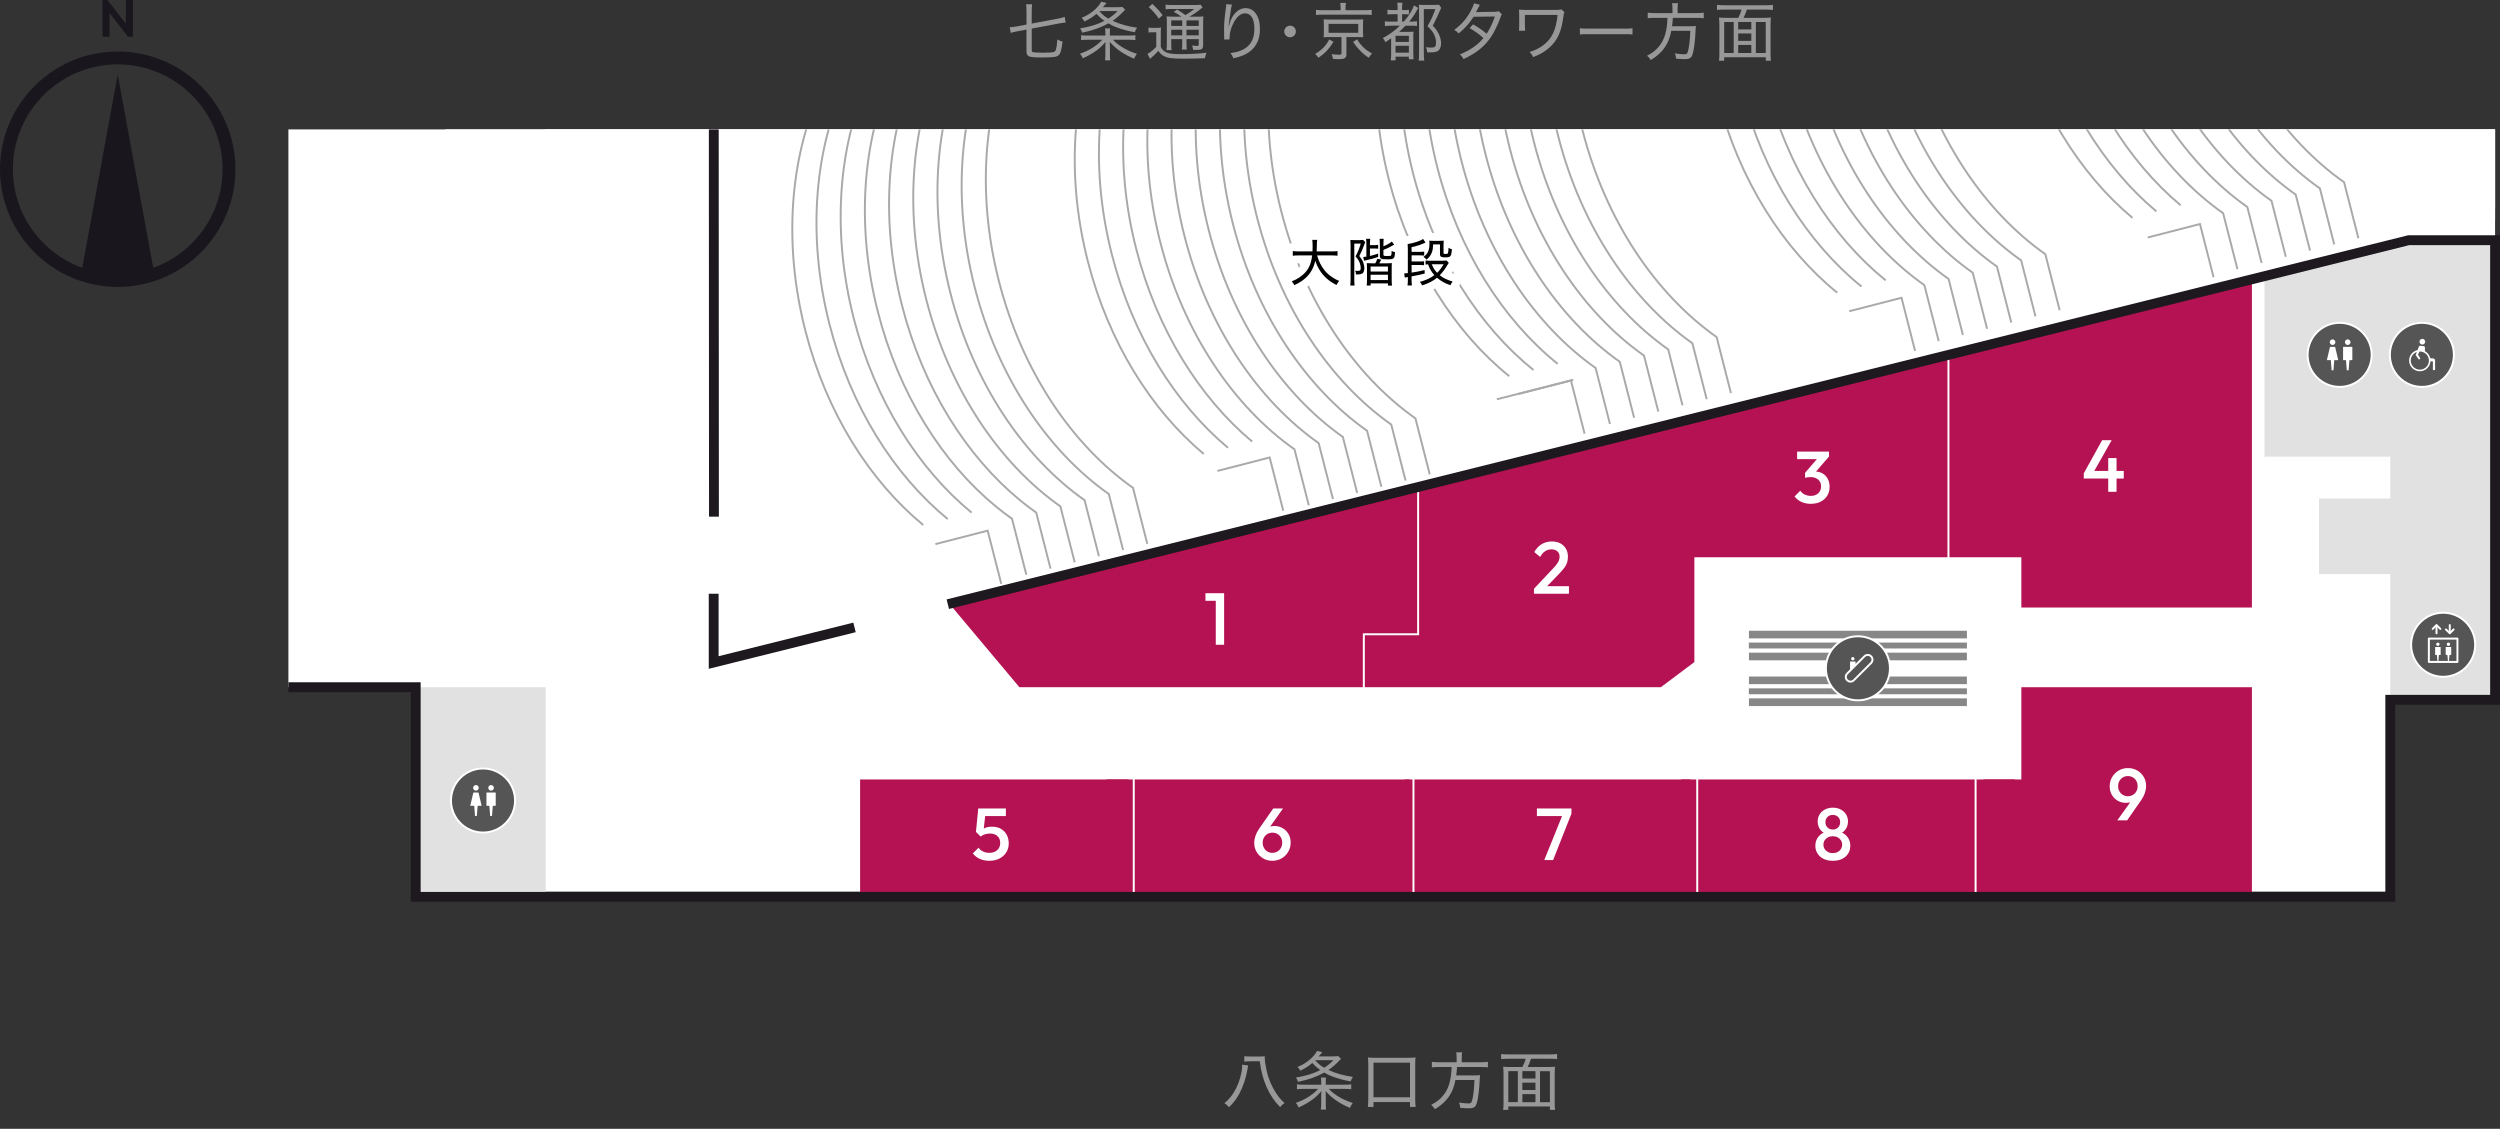 <?xml version="1.0" encoding="UTF-8"?><svg id="_レイヤー_2" xmlns="http://www.w3.org/2000/svg" xmlns:xlink="http://www.w3.org/1999/xlink" viewBox="0 0 1269.24 573.1"><rect x="0" y="0" width="1269.24" height="573.1" fill="#333333" stroke="none"/><defs><style>.cls-1,.cls-2,.cls-3,.cls-4,.cls-5,.cls-6,.cls-7,.cls-8,.cls-9{fill:none;}.cls-2{stroke-width:7px;}.cls-2,.cls-3,.cls-4,.cls-6,.cls-10{stroke:#fff;}.cls-2,.cls-3,.cls-5,.cls-10,.cls-7,.cls-8,.cls-11,.cls-9{stroke-miterlimit:10;}.cls-12{fill:#b51253;}.cls-13{clip-path:url(#clippath-1);}.cls-14,.cls-11{fill:#fff;}.cls-4{stroke-width:8px;}.cls-4,.cls-6{stroke-linecap:round;stroke-linejoin:round;}.cls-15{fill:#19171d;}.cls-5{stroke:#1d191f;stroke-width:5px;}.cls-10,.cls-16{fill:#555;}.cls-17{fill:#e1e1e1;}.cls-7,.cls-11{stroke:#a9a9a9;}.cls-8{stroke-width:15px;}.cls-8,.cls-9{stroke:#878787;}.cls-11{stroke-dasharray:1 5;stroke-width:30px;}.cls-9{stroke-width:3px;}.cls-18{fill:#989898;}.cls-19{clip-path:url(#clippath);}</style><symbol id="_新規シンボル" viewBox="0 0 33.51 33.51"><circle class="cls-16" cx="16.76" cy="16.76" r="16.26"/><path class="cls-14" d="M16.76,33.51C7.52,33.51,0,26,0,16.76S7.52,0,16.76,0s16.76,7.52,16.76,16.76-7.52,16.76-16.76,16.76ZM16.76,1C8.07,1,1,8.07,1,16.76s7.07,15.76,15.76,15.76,15.76-7.07,15.76-15.76S25.44,1,16.76,1Z"/><path class="cls-14" d="M13.16,11.74c.78,0,1.42-.64,1.42-1.42s-.64-1.42-1.42-1.42-1.42.64-1.42,1.42.64,1.42,1.42,1.42Z"/><path class="cls-14" d="M13.63,24.47l.38-4.87c0-.08.08-.15.16-.15h1.67c.1,0,.18-.1.16-.2l-1.51-6.42c-.02-.07-.08-.12-.16-.12h-2.35c-.08,0-.14.05-.16.12l-1.51,6.42c-.02.1.05.2.16.2h1.67c.08,0,.15.06.16.15l.38,4.87c0,.08.08.15.16.15h.63c.08,0,.15-.06.16-.15Z"/><path class="cls-14" d="M20.85,11.74c.78,0,1.42-.64,1.42-1.42s-.64-1.42-1.42-1.42-1.42.64-1.42,1.42.64,1.42,1.42,1.42Z"/><path class="cls-14" d="M21.33,24.47l.38-4.87c0-.08.08-.15.16-.15h1.17c.09,0,.16-.07.16-.16v-6.42c0-.09-.07-.16-.16-.16h-4.38c-.09,0-.16.07-.16.16v6.42c0,.09.07.16.16.16h1.17c.08,0,.15.06.16.15l.38,4.87c0,.08.08.15.16.15h.63c.08,0,.15-.06.16-.15Z"/></symbol><symbol id="_新規シンボル_10" viewBox="0 0 33.51 33.51"><circle class="cls-10" cx="16.76" cy="16.76" r="16.26"/><path class="cls-6" d="M11.3,22.83h0c-.94-.94-.94-2.45,0-3.39l8.76-8.76c.94-.94,2.45-.94,3.39,0h0c.94.94.94,2.45,0,3.39l-8.76,8.76c-.94.94-2.45.94-3.39,0Z"/><path class="cls-14" d="M14.16,12.75c.47,0,.85-.38.85-.85s-.38-.85-.85-.85-.85.38-.85.85.38.85.85.85Z"/><path class="cls-14" d="M12.86,17.34h.42l2.29-2.18v-1.74c0-.05-.04-.1-.1-.1h-2.61c-.05,0-.1.04-.1.1v3.82c0,.05.04.1.1.1Z"/></symbol><symbol id="_新規シンボル_4" viewBox="0 0 33.51 33.51"><circle class="cls-16" cx="16.76" cy="16.76" r="16.26"/><path class="cls-14" d="M16.76,33.51C7.52,33.51,0,26,0,16.76S7.52,0,16.76,0s16.76,7.52,16.76,16.76-7.52,16.76-16.76,16.76ZM16.76,1C8.07,1,1,8.07,1,16.76s7.07,15.76,15.76,15.76,15.76-7.07,15.76-15.76S25.44,1,16.76,1Z"/><path class="cls-14" d="M17,11.53c.8,0,1.45-.65,1.45-1.45s-.65-1.45-1.45-1.45-1.45.65-1.45,1.45.65,1.45,1.45,1.45Z"/><path class="cls-14" d="M22.49,18.56l-1.48-.1c-.35-1.55-1.35-2.85-2.71-3.59v-1.95c0-.31-.25-.56-.56-.56l-1.96-.24c-.23,0-.44.14-.52.36l-.71,1.86c-2.47.53-4.32,2.75-4.28,5.39.04,2.82,2.34,5.21,5.16,5.35,2.99.15,5.48-2.12,5.69-5.03h1.05c.09,0,.17.07.17.17v4.1c0,.09.07.17.17.17h.78c.09,0,.17-.07.17-.17v-4.73c0-.54-.42-.98-.95-1.02ZM15.71,24.26c-2.54,0-4.61-2.07-4.61-4.61,0-2.01,1.29-3.72,3.09-4.35l-.6,1.56,1.43,1.99c.18.25.53.28.76.08.18-.17.21-.45.07-.65l-1.06-1.57.73-1.65c.07,0,.13,0,.2,0,2.54,0,4.61,2.07,4.61,4.61s-2.07,4.61-4.61,4.61Z"/></symbol><symbol id="_新規シンボル_5" viewBox="0 0 33.51 33.51"><circle class="cls-16" cx="16.76" cy="16.76" r="16.26"/><path class="cls-14" d="M16.76,33.51C7.52,33.51,0,26,0,16.76S7.52,0,16.76,0s16.76,7.52,16.76,16.76-7.52,16.76-16.76,16.76ZM16.76,1C8.07,1,1,8.07,1,16.76s7.07,15.76,15.76,15.76,15.76-7.07,15.76-15.76S25.44,1,16.76,1Z"/><path class="cls-14" d="M24.01,25.98h-14.51c-.28,0-.5-.22-.5-.5v-11.85c0-.28.22-.5.5-.5h14.51c.28,0,.5.22.5.5v11.85c0,.28-.22.5-.5.5ZM10,24.98h13.51v-10.85h-13.51v10.85Z"/><path class="cls-14" d="M11.45,9.21c-.13,0-.26-.05-.35-.15-.2-.2-.2-.51,0-.71l1.94-1.94c.09-.09.22-.15.35-.15h0c.13,0,.26.05.35.15l1.94,1.94c.2.2.2.51,0,.71s-.51.2-.71,0l-1.58-1.58-1.58,1.58c-.1.1-.23.15-.35.15Z"/><path class="cls-14" d="M13.39,11.44c-.28,0-.5-.22-.5-.5v-3.55c0-.28.22-.5.5-.5s.5.22.5.5v3.55c0,.28-.22.5-.5.5Z"/><path class="cls-14" d="M20.12,11.44c-.13,0-.26-.05-.35-.15l-1.94-1.94c-.2-.2-.2-.51,0-.71s.51-.2.71,0l1.58,1.58,1.58-1.58c.2-.2.51-.2.71,0s.2.51,0,.71l-1.94,1.94c-.1.1-.23.15-.35.15Z"/><path class="cls-14" d="M20.12,10.83c-.28,0-.5-.22-.5-.5v-3.55c0-.28.22-.5.5-.5s.5.22.5.5v3.55c0,.28-.22.5-.5.5Z"/><path class="cls-14" d="M14.08,17.35c.47,0,.85-.38.85-.85s-.38-.85-.85-.85-.85.38-.85.85.38.85.85.85Z"/><path class="cls-14" d="M14.36,24.92l.23-2.9c0-.05.05-.09.1-.09h.7c.05,0,.1-.04.1-.1v-3.82c0-.05-.04-.1-.1-.1h-2.61c-.05,0-.1.04-.1.1v3.82c0,.05.04.1.1.1h.7c.05,0,.09.04.1.09l.23,2.9c0,.05.05.09.1.09h.37c.05,0,.09-.04.1-.09Z"/><path class="cls-14" d="M19.43,17.35c.47,0,.85-.38.85-.85s-.38-.85-.85-.85-.85.38-.85.85.38.85.85.85Z"/><path class="cls-14" d="M19.72,24.92l.23-2.9c0-.05.05-.09.1-.09h.7c.05,0,.1-.04.1-.1v-3.82c0-.05-.04-.1-.1-.1h-2.61c-.05,0-.1.04-.1.1v3.82c0,.05.04.1.1.1h.7c.05,0,.09.04.1.09l.23,2.9c0,.05.05.09.1.09h.37c.05,0,.09-.04.1-.09Z"/></symbol><clipPath id="clippath"><polygon class="cls-1" points="1266.74 65.7 1212.82 65.7 872.35 65.7 395.3 65.7 211.06 65.7 146.42 65.7 146.42 348.9 211.06 348.9 211.06 452.69 1212.82 452.69 1212.82 355.54 1266.74 355.54 1266.74 65.7"/></clipPath><clipPath id="clippath-1"><rect class="cls-1" x="282.21" y="-13.34" width="91.11" height="71.18"/></clipPath></defs><g id="_レイヤー_3"><path class="cls-15" d="M59.77,26.15C26.81,26.15,0,52.96,0,85.91s26.81,59.77,59.77,59.77,59.77-26.81,59.77-59.77-26.81-59.77-59.77-59.77ZM77.8,135.98l-18.03-98.15-18.03,98.15c-20.5-7.4-35.19-27.05-35.19-50.07,0-29.35,23.87-53.22,53.22-53.22s53.22,23.87,53.22,53.22c0,23.02-14.69,42.67-35.19,50.07Z"/><polygon class="cls-15" points="55.64 6.64 64.92 18.64 67.49 18.64 67.49 0 63.89 0 63.89 12.03 54.56 0 52.04 0 52.04 18.64 55.64 18.64 55.64 6.64"/><path class="cls-18" d="M521.14,5.7c0-1.34-.06-2.69-.19-3.55h3.04c-.13,1.09-.19,2.24-.19,3.55v6.27l13.25-2.5c1.31-.22,2.59-.58,3.49-.9l.51,2.91c-.99.03-1.86.13-3.46.45l-13.79,2.59v10.88c0,.64.13.9.48,1.02.64.22,2.53.35,5.38.35,2.59,0,4.51-.13,5.31-.38.51-.16.9-.54,1.06-1.06.35-1.12.64-2.82.8-5.31,1.09.64,1.6.83,2.62,1.09-.42,3.74-.93,5.73-1.7,6.66-.99,1.15-2.59,1.41-8.61,1.41-7.04,0-8-.38-8-3.26v-10.91l-4.51.86c-1.92.35-2.62.54-3.46.86l-.54-2.88c.99-.03,2.08-.16,3.62-.45l4.9-.93v-6.78Z"/><path class="cls-18" d="M572.85,18.05c1.73,0,2.59-.03,3.58-.19v2.5c-1.06-.13-2.18-.19-3.71-.19h-7.68c1.18,1.25,2.08,2.05,3.52,3.01,2.75,1.86,5.18,3.01,8.64,4.16-.64.83-.93,1.34-1.44,2.46-5.38-2.27-9.09-4.83-12.35-8.54.06.99.1,1.98.1,2.69v3.65c0,1.63.03,2.18.19,3.04h-2.72c.16-.96.22-1.57.22-3.04v-3.62c0-.74.03-1.73.06-2.66-1.73,1.98-2.94,3.14-4.61,4.35-1.82,1.34-4.32,2.78-6.91,3.94-.38-.93-.77-1.57-1.44-2.34,4.7-1.63,8.64-4.1,11.33-7.1h-7.1c-1.47,0-2.66.06-3.65.19v-2.5c.86.16,1.63.19,3.26.19h9.05v-1.5c0-1.06-.03-1.34-.16-2.14h2.59c-.1.64-.13,1.22-.13,2.14v1.5h9.34ZM571.22,4.96c-.22.19-.29.22-.54.54-1.95,2.08-3.84,3.71-5.82,5.06,3.68,1.73,7.46,2.78,12.45,3.52-.61.83-.83,1.31-1.18,2.3-3.94-.74-6.56-1.47-9.66-2.66-1.25-.45-2.11-.9-3.74-1.86-3.87,2.18-7.81,3.55-13.31,4.73-.29-.96-.48-1.38-1.06-2.18,5.22-.9,8.7-1.95,12.35-3.81-1.47-1.06-2.56-1.98-4.06-3.58-1.89,1.63-3.46,2.62-6.08,3.9-.35-.74-.67-1.15-1.44-1.89,2.5-1.02,4.29-2.08,6.02-3.55,1.89-1.57,2.91-2.82,3.97-4.61l2.66.67c-.16.16-.8.9-1.89,2.11h6.98c1.47,0,2.11-.03,2.94-.16l1.44,1.44ZM558.13,5.67c1.73,1.89,2.69,2.66,4.58,3.78,1.92-1.28,3.07-2.21,4.7-3.84h-9.22l-.06.06Z"/><path class="cls-18" d="M583.09,13.99c.74.13,1.28.16,2.3.16h1.66c.96,0,1.66-.03,2.4-.16-.1,1.02-.13,1.79-.13,3.42v6.4c.64,1.31,1.28,1.95,2.62,2.69,1.28.7,3.46.99,7.3.99,5.12,0,9.25-.22,13.28-.7-.38.93-.64,1.79-.8,2.78-3.39.13-7.55.22-10.59.22-6.21,0-8.35-.29-10.33-1.38-1.06-.58-1.7-1.18-2.75-2.56-1.06,1.18-1.25,1.34-2.18,2.24-.61.54-.67.61-1.15,1.02-.35.29-.45.38-.86.77l-1.28-2.53c1.15-.54,2.85-1.89,4.45-3.55v-7.42h-1.86c-.86,0-1.41.03-2.08.16v-2.56ZM585.01,1.99c2.21,2.02,3.62,3.52,5.25,5.7l-1.92,1.79c-1.63-2.37-2.94-3.87-5.12-5.89l1.79-1.6ZM599.79,8.45c-1.15-.87-2.66-1.76-3.9-2.43l1.76-1.18c1.54.93,2.33,1.47,4.19,2.82,1.89-1.09,2.85-1.76,4.48-3.1h-11.33c-1.5,0-2.3.03-3.23.16v-2.37c.9.16,1.76.19,3.49.19h10.94c1.92,0,2.75-.03,3.33-.16l1.06,1.38c-.29.22-.45.32-.8.61-2.27,1.86-3.81,2.91-5.95,4.1h3.71c1.73,0,2.69-.03,3.42-.16-.1.86-.13,2.02-.13,3.87v10.37c0,2.37-.51,2.78-3.33,2.78q-.42,0-1.76-.03c-.13-.96-.22-1.47-.54-2.21,1.09.16,1.66.22,2.66.22.61,0,.74-.16.74-.9v-2.53h-6.21v1.76c0,1.7.03,2.59.16,3.49h-2.53c.13-.8.19-1.89.19-3.49v-1.76h-5.57v2.18c0,1.73.03,2.62.19,3.39h-2.62c.13-.86.19-1.79.19-3.39v-10.11c0-1.92-.03-2.75-.13-3.65.93.13,1.95.16,3.49.16h4.03ZM594.64,10.37v2.81h5.57v-2.81h-5.57ZM594.64,17.95h5.57v-2.85h-5.57v2.85ZM602.39,13.18h6.21v-2.81h-6.21v2.81ZM608.59,15.1h-6.21v2.85h6.21v-2.85Z"/><path class="cls-18" d="M623.92,13.34q.06-.22.22-.86c.42-1.73,1.02-3.14,1.92-4.48,1.76-2.56,3.87-3.87,6.3-3.87,2.18,0,3.97.96,5.28,2.85,1.41,2.05,2.02,4.45,2.02,8,0,5.89-2.66,10.33-7.65,12.73-1.57.74-3.52,1.38-5.86,1.86-.48-1.28-.7-1.66-1.44-2.62,3.07-.42,4.74-.9,6.66-1.95,3.74-2.08,5.47-5.34,5.47-10.4s-1.73-7.84-4.74-7.84c-2.27,0-4.32,1.79-6.08,5.34-1.18,2.34-1.76,4.74-1.76,7.14v.77l-2.75.06c.03-.16.03-.29.03-.35,0-.1,0-.29-.03-.61,0-.32-.06-3.74-.06-4.13,0-3.23.22-5.95,1.05-11.84.06-.48.06-.64.06-1.02l2.94.22c-.38,1.12-.48,1.57-1.28,7.17-.29,2.02-.35,2.72-.45,3.84h.13Z"/><path class="cls-18" d="M657.91,15.97c0,1.63-1.34,2.97-2.94,2.97s-2.97-1.34-2.97-2.94,1.34-2.98,2.97-2.98,2.94,1.31,2.94,2.94Z"/><path class="cls-18" d="M677.01,21.25c-2.37,3.74-4.1,5.6-7.62,8.1-.61-.93-.93-1.31-1.7-1.95,2.05-1.28,2.97-2.02,4.26-3.29,1.25-1.31,1.89-2.21,2.91-4.1l2.14,1.25ZM680.63,4.1c0-1.02-.06-1.76-.19-2.62h2.91c-.16.64-.22,1.44-.22,2.59v1.12h9.66c1.63,0,2.69-.06,3.62-.22v2.66c-.86-.16-1.73-.19-3.49-.19h-21.37c-1.7,0-2.56.03-3.42.19v-2.66c.93.16,1.98.22,3.62.22h8.9v-1.09ZM674.84,18.82c-1.31,0-1.98.03-2.85.13.1-.8.13-1.41.13-2.59v-3.9c0-1.28-.03-1.66-.13-2.66q.22.03.67.06c.32.03,1.25.06,2.18.06h14.34c1.57,0,2.21-.03,2.94-.13-.1.8-.13,1.44-.13,2.66v3.9c0,1.12.03,1.79.1,2.56-.8-.06-1.7-.1-2.91-.1h-5.6v8.64c0,2.05-.87,2.59-4.16,2.59-.61,0-1.34-.03-2.69-.1-.13-.96-.26-1.5-.67-2.46,1.31.19,2.4.29,3.52.29,1.25,0,1.5-.13,1.5-.74v-8.22h-6.24ZM674.51,16.64h15.07v-4.51h-15.07v4.51ZM689.01,19.97c1.18,1.92,1.86,2.75,3.13,4,1.31,1.28,2.3,1.98,4.45,3.26-.74.67-1.22,1.28-1.7,2.11-1.98-1.34-2.82-2.05-4.26-3.52-1.47-1.5-2.24-2.46-3.68-4.54l2.05-1.31Z"/><path class="cls-18" d="M706.42,13.06c-1.63,0-2.4.03-3.33.19v-2.46c.9.16,1.7.19,3.33.19h3.14v-3.78h-2.21c-1.31,0-2.05.03-2.94.16v-2.43c.8.16,1.5.19,2.94.19h2.21v-.96c0-1.22-.03-1.92-.19-2.78h2.66c-.16.77-.19,1.5-.19,2.78v.96h.93c1.25,0,1.76-.03,2.53-.16v2.37c-.86-.1-1.41-.13-2.3-.13h-1.15v3.78h.83c1.82-2.05,2.88-3.52,4.22-6.02.42-.8.74-1.54.93-2.24l2.27,1.34c-.32.38-.42.58-.77,1.18-1.5,2.66-2.3,3.84-3.9,5.73h.45c1.82,0,2.66-.03,3.52-.16v2.37c-.86-.1-1.73-.13-3.04-.13h-2.82c-1.41,1.47-2.05,2.11-3.2,3.13h4.45c1.41,0,2.18-.03,2.85-.13-.1.9-.1,1.41-.1,3.36v7.52c0,1.47.03,2.34.13,3.17h-2.4v-1.34h-6.75v1.86h-2.43c.13-.67.19-1.92.19-3.46v-7.71c-1.06.77-1.63,1.15-2.91,1.98-.45-.99-.67-1.38-1.31-2.08,3.2-1.7,6.05-3.74,8.64-6.3h-4.26ZM708.5,21.28h6.78v-3.1h-6.78v3.1ZM708.5,26.75h6.78v-3.49h-6.78v3.49ZM731.7,3.97c-.22.45-.26.48-.58,1.25-1.28,3.01-1.54,3.55-3.71,7.81,1.7,1.82,2.4,2.82,3.14,4.42.7,1.57,1.09,3.14,1.09,4.61,0,1.82-.61,3.17-1.7,3.87-.77.45-1.92.67-3.65.67-.38,0-.48,0-1.73-.06-.1-1.18-.19-1.73-.58-2.59,1.02.16,1.79.22,2.5.22,2.14,0,2.59-.45,2.59-2.75,0-1.31-.48-3.01-1.25-4.42-.74-1.28-1.41-2.08-3.1-3.68,1.86-3.23,2.94-5.63,4-8.67h-5.86v21.76c0,1.7.06,3.2.22,4.35h-2.82c.16-.93.19-2.02.19-4.38V5.25c0-1.02-.03-1.89-.13-2.85.8.06,1.44.1,2.66.1h5.05c1.25,0,1.95-.03,2.53-.13l1.12,1.6Z"/><path class="cls-18" d="M751.31,2.43q-.35.58-1.06,2.05c-.35.71-.67,1.25-.93,1.7q.48-.1,9.44-.19c.93,0,1.54-.1,2.11-.32l1.63,1.63c-.35.54-.42.64-.93,2.11-1.15,3.1-2.82,6.56-4.26,8.83-3.23,5.05-7.55,8.61-14.27,11.74-.67-1.18-.99-1.57-1.89-2.37,2.72-1.09,4.42-1.98,6.53-3.39,2.43-1.66,3.84-2.94,5.44-4.9-2.3-2.05-4.51-3.65-7.01-5.02l1.76-1.95c2.69,1.54,4.32,2.66,6.91,4.77,1.73-2.69,3.1-5.5,4.16-8.74l-10.81.13c-2.18,3.42-4.42,5.92-7.58,8.48-.77-.9-1.15-1.18-2.24-1.82,3.49-2.56,6.08-5.47,8.13-9.12.99-1.82,1.6-3.23,1.89-4.38l2.98.77Z"/><path class="cls-18" d="M771.16,15.62c.1-.7.13-1.5.13-2.88v-5.12c0-1.25-.03-1.92-.1-2.72.83.06,1.92.13,2.98.13h15.81c1.57,0,1.98-.03,2.72-.29l1.57,1.47c-.29.61-.38.86-.51,1.92-.96,7.33-2.56,11.29-5.95,14.88-2.43,2.53-5.54,4.51-9.41,5.98-.61-1.22-.9-1.63-1.82-2.59,2.78-.86,4.54-1.73,6.62-3.23,4.58-3.26,6.78-7.87,7.58-15.58h-16.61v5.12q.06,2.37.13,2.91h-3.14Z"/><path class="cls-18" d="M802.1,14.34c1.02.13,2.21.19,4.42.19h17.98c2.56,0,3.2-.03,4.32-.19v3.17c-1.21-.13-2.14-.16-4.35-.16h-17.92c-2.53,0-3.33.03-4.45.16v-3.17Z"/><path class="cls-18" d="M849.11,4.39c0-1.09-.06-1.98-.22-2.78h3.04c-.16.67-.22,1.54-.22,2.78v2.27h9.54c1.66,0,2.75-.06,3.74-.22v2.82c-.86-.16-1.79-.19-3.68-.19h-12c-.13,2.08-.19,2.69-.42,4.26h8.77c1.73,0,2.53-.03,3.33-.16q-.13.83-.16,2.34c-.16,4.16-.67,8.7-1.22,10.94-.7,2.91-1.47,3.58-4.32,3.58-1.06,0-2.69-.1-4.35-.26-.13-1.22-.22-1.7-.61-2.69,1.79.32,3.39.48,4.77.48s1.66-.35,2.14-2.66c.51-2.43.74-4.93.93-9.25h-9.66c-.7,3.55-1.57,5.76-3.1,8.1-1.02,1.57-2.4,3.07-4.1,4.48-.99.83-1.63,1.28-3.26,2.24-.54-.96-.9-1.34-1.86-2.18,2.81-1.44,4.57-2.82,6.3-5.02,2.62-3.33,3.84-7.52,4.1-14.21h-6.34c-1.6,0-2.82.06-3.71.19v-2.82c1.06.16,2.11.22,3.71.22h8.86v-2.27Z"/><path class="cls-18" d="M882.48,9.06c.8-1.5,1.22-2.5,1.73-4.19h-8.96c-1.47,0-2.46.06-3.55.19v-2.59c1.06.13,2.08.19,3.52.19h21.38c1.38,0,2.53-.06,3.52-.19v2.59c-.99-.13-2.11-.19-3.52-.19h-9.73c-.42,1.41-1.02,2.94-1.7,4.19h10.11c1.73,0,2.66-.03,3.81-.16-.13,1.18-.19,2.27-.19,4.06v13.89c0,1.76.06,2.98.19,3.97h-2.62v-1.73h-21.12v1.73h-2.62c.16-1.12.19-2.08.19-4.03v-13.86c0-1.6-.06-2.69-.19-4.03,1.06.13,2.14.16,3.74.16h6.02ZM880.18,11.17h-4.83v15.74h4.83v-15.74ZM882.48,11.17v3.74h6.66v-3.74h-6.66ZM882.48,20.74h6.66v-3.74h-6.66v3.74ZM889.14,22.82h-6.66v4.1h6.66v-4.1ZM891.44,26.91h5.02v-15.74h-5.02v15.74Z"/><path class="cls-18" d="M633.67,540.94c-.1.38-.13.48-.38,2.21-.67,4.03-2.18,8.54-3.97,11.87-1.44,2.75-2.98,4.77-5.34,7.1-.83-.96-1.38-1.44-2.34-2.02,2.08-1.79,3.26-3.14,4.64-5.28,1.98-3.14,3.39-6.88,4.1-10.88.19-1.09.26-1.79.26-2.66,0-.16,0-.35-.06-.74l3.1.38ZM638.6,536.4c1.66,0,2.72-.03,3.55-.13-.03.32-.03.48-.03.67,0,1.57.32,3.84.9,6.5.9,4.1,2.53,7.97,4.74,11.39,1.38,2.11,2.53,3.49,4.38,5.15-1.06.8-1.25.96-2.24,2.08-5.6-5.57-9.15-13.6-10.33-23.26h-4.58c-1.38,0-2.4.06-3.26.19v-2.78c.8.13,1.86.19,3.33.19h3.55Z"/><path class="cls-18" d="M682.43,550.7c1.73,0,2.59-.03,3.58-.19v2.5c-1.06-.13-2.18-.19-3.71-.19h-7.68c1.18,1.25,2.08,2.05,3.52,3.01,2.75,1.86,5.18,3.01,8.64,4.16-.64.83-.93,1.34-1.44,2.46-5.38-2.27-9.09-4.83-12.35-8.54.06.99.1,1.98.1,2.69v3.65c0,1.63.03,2.18.19,3.04h-2.72c.16-.96.22-1.57.22-3.04v-3.62c0-.74.03-1.73.06-2.66-1.73,1.98-2.94,3.14-4.61,4.35-1.82,1.34-4.32,2.78-6.91,3.94-.38-.93-.77-1.57-1.44-2.34,4.7-1.63,8.64-4.1,11.33-7.1h-7.1c-1.47,0-2.66.06-3.65.19v-2.5c.86.16,1.63.19,3.26.19h9.06v-1.5c0-1.06-.03-1.34-.16-2.14h2.59c-.1.64-.13,1.22-.13,2.14v1.5h9.34ZM680.8,537.62c-.22.19-.29.22-.54.54-1.95,2.08-3.84,3.71-5.82,5.06,3.68,1.73,7.46,2.78,12.45,3.52-.61.83-.83,1.31-1.18,2.3-3.94-.74-6.56-1.47-9.66-2.66-1.25-.45-2.11-.89-3.74-1.86-3.87,2.18-7.81,3.55-13.31,4.74-.29-.96-.48-1.38-1.06-2.18,5.22-.9,8.7-1.95,12.35-3.81-1.47-1.06-2.56-1.98-4.06-3.58-1.89,1.63-3.46,2.62-6.08,3.9-.35-.74-.67-1.15-1.44-1.89,2.5-1.02,4.29-2.08,6.02-3.55,1.89-1.57,2.91-2.82,3.97-4.61l2.66.67c-.16.16-.8.9-1.89,2.11h6.98c1.47,0,2.11-.03,2.94-.16l1.44,1.44ZM667.72,538.32c1.73,1.89,2.69,2.66,4.58,3.78,1.92-1.28,3.07-2.21,4.7-3.84h-9.22l-.06.06Z"/><path class="cls-18" d="M694.44,562c.16-1.18.22-2.27.22-3.78v-17.89c0-1.41-.06-2.3-.16-3.46,1.12.13,1.92.16,3.49.16h17.18c1.54,0,2.34-.03,3.49-.16-.13,1.02-.16,1.95-.16,3.46v17.89c0,1.47.06,2.69.22,3.78h-2.88v-2.5h-18.53v2.5h-2.88ZM697.32,557.07h18.53v-17.57h-18.53v17.57Z"/><path class="cls-18" d="M739.52,537.04c0-1.09-.06-1.98-.22-2.78h3.04c-.16.67-.22,1.54-.22,2.78v2.27h9.54c1.66,0,2.75-.06,3.74-.22v2.82c-.86-.16-1.79-.19-3.68-.19h-12c-.13,2.08-.19,2.69-.42,4.26h8.77c1.73,0,2.53-.03,3.33-.16q-.13.83-.16,2.34c-.16,4.16-.67,8.7-1.22,10.94-.7,2.91-1.47,3.58-4.32,3.58-1.06,0-2.69-.1-4.35-.26-.13-1.22-.22-1.7-.61-2.69,1.79.32,3.39.48,4.77.48s1.66-.35,2.14-2.66c.51-2.43.74-4.93.93-9.25h-9.66c-.7,3.55-1.57,5.76-3.1,8.1-1.02,1.57-2.4,3.07-4.1,4.48-.99.83-1.63,1.28-3.26,2.24-.54-.96-.9-1.34-1.86-2.18,2.82-1.44,4.58-2.82,6.3-5.02,2.62-3.33,3.84-7.52,4.1-14.21h-6.34c-1.6,0-2.82.06-3.71.19v-2.82c1.06.16,2.11.22,3.71.22h8.86v-2.27Z"/><path class="cls-18" d="M772.9,541.71c.8-1.5,1.21-2.5,1.73-4.19h-8.96c-1.47,0-2.46.06-3.55.19v-2.59c1.05.13,2.08.19,3.52.19h21.37c1.38,0,2.53-.06,3.52-.19v2.59c-.99-.13-2.11-.19-3.52-.19h-9.73c-.42,1.41-1.02,2.94-1.7,4.19h10.11c1.73,0,2.66-.03,3.81-.16-.13,1.18-.19,2.27-.19,4.06v13.89c0,1.76.06,2.98.19,3.97h-2.62v-1.73h-21.12v1.73h-2.62c.16-1.12.19-2.08.19-4.03v-13.85c0-1.6-.06-2.69-.19-4.03,1.06.13,2.14.16,3.74.16h6.02ZM770.6,543.82h-4.83v15.74h4.83v-15.74ZM772.9,543.82v3.74h6.65v-3.74h-6.65ZM772.9,553.39h6.65v-3.74h-6.65v3.74ZM779.55,555.47h-6.65v4.1h6.65v-4.1ZM781.86,559.57h5.02v-15.74h-5.02v15.74Z"/><polygon class="cls-14" points="1266.74 65.7 1212.82 65.7 872.35 65.7 395.3 65.7 211.06 65.7 146.42 65.7 146.42 348.9 211.06 348.9 211.06 452.69 1212.82 452.69 1212.82 355.54 1266.74 355.54 1266.74 65.7"/><rect class="cls-17" x="211.06" y="348.9" width="65.98" height="106.42"/><use width="33.51" height="33.51" transform="translate(228.47 389.66)" xlink:href="#_新規シンボル"/><polygon class="cls-17" points="1149.68 141.3 1149.68 231.84 1213.53 231.84 1213.53 253.12 1177.35 253.12 1177.35 291.44 1213.53 291.44 1213.53 355.29 1266.74 355.29 1266.74 121.16 1223.39 122.6 1149.68 141.3"/><line class="cls-8" x1="887.93" y1="350.97" x2="998.59" y2="350.97"/><line class="cls-2" x1="887.93" y1="350.97" x2="998.59" y2="350.97"/><line class="cls-9" x1="887.93" y1="350.97" x2="998.59" y2="350.97"/><line class="cls-2" x1="998.59" y1="350.97" x2="887.93" y2="350.97"/><line class="cls-9" x1="998.59" y1="350.97" x2="887.93" y2="350.97"/><line class="cls-8" x1="887.93" y1="327.73" x2="998.59" y2="327.73"/><line class="cls-2" x1="887.93" y1="327.73" x2="998.59" y2="327.73"/><line class="cls-9" x1="887.93" y1="327.73" x2="998.59" y2="327.73"/><line class="cls-2" x1="998.59" y1="327.73" x2="887.93" y2="327.73"/><line class="cls-9" x1="998.59" y1="327.73" x2="887.93" y2="327.73"/><use width="33.51" height="33.51" transform="translate(926.5 322.53)" xlink:href="#_新規シンボル_10"/><polygon class="cls-12" points="981.94 180.42 981.94 183.15 724 247.09 724 247.17 487.75 305.7 483.2 307.96 517.55 348.9 696.33 348.9 712.71 348.9 843.19 348.9 860.22 336.13 860.22 282.92 981.94 282.92 981.94 282.92 1026.23 282.92 1026.23 308.46 1143.29 308.46 1143.29 143.02 981.94 180.42"/><polygon class="cls-12" points="1026.23 348.9 1026.23 395.73 1007.08 395.73 1007.08 455.32 1143.29 455.32 1143.29 348.9 1026.23 348.9"/><rect class="cls-12" x="853.58" y="395.73" width="169.28" height="59.6"/><rect class="cls-12" x="713.22" y="395.73" width="144.87" height="59.6"/><rect class="cls-12" x="561.75" y="395.73" width="153.74" height="59.6"/><rect class="cls-12" x="436.67" y="395.73" width="136.22" height="59.6"/><path class="cls-14" d="M612.01,305.02v-3.85h9.09v3.85h-9.09ZM617.25,327.34v-26.17h4.23v26.17h-4.23Z"/><path class="cls-14" d="M778.79,298.91l9.65-10.25c.8-.85,1.45-1.61,1.94-2.28.5-.67.86-1.31,1.08-1.91.22-.6.34-1.21.34-1.83,0-1.17-.38-2.09-1.14-2.75s-1.73-.99-2.9-.99c-1.25,0-2.34.31-3.29.93-.95.62-1.79,1.6-2.54,2.92l-2.99-2.47c1.02-1.77,2.28-3.11,3.78-4.02,1.5-.91,3.23-1.36,5.2-1.36,1.62,0,3.04.32,4.26.97,1.22.65,2.17,1.55,2.84,2.71s1.01,2.5,1.01,4.02c0,1.1-.13,2.08-.39,2.93-.26.86-.71,1.72-1.33,2.58-.62.86-1.48,1.86-2.58,3.01l-7.4,7.67-5.53.11ZM778.79,301.45v-2.54l3.7-1.31h14.06v3.85h-17.76Z"/><path class="cls-14" d="M919.38,255.8c-1.75,0-3.32-.32-4.73-.95-1.41-.63-2.6-1.56-3.57-2.79l2.92-2.92c.52.8,1.26,1.43,2.21,1.91.95.47,1.98.71,3.1.71s1.99-.2,2.77-.6c.77-.4,1.38-.96,1.81-1.68.44-.72.65-1.56.65-2.51,0-1-.22-1.84-.65-2.54s-1.06-1.24-1.87-1.63c-.81-.39-1.79-.58-2.94-.58-.45,0-.91.03-1.38.09-.47.06-.9.16-1.27.28l1.91-2.47c.52-.2,1.08-.37,1.66-.5.59-.14,1.15-.21,1.7-.21,1.35,0,2.56.32,3.65.97,1.08.65,1.94,1.55,2.58,2.71s.95,2.52.95,4.09c0,1.7-.4,3.19-1.2,4.49-.8,1.3-1.91,2.31-3.33,3.03-1.42.72-3.08,1.08-4.97,1.08ZM912.39,233.11v-3.85h16.19v2.54l-3.7,1.31h-12.49ZM916.43,242.6v-2.54l6.99-8.15,5.16-.11-7.29,8.38-4.86,2.43Z"/><path class="cls-14" d="M1057.92,240.33l9.31-16.83h4.86l-9.54,16.83h-4.64ZM1057.92,242.95v-2.62l1.83-1.23h18.47v3.85h-20.3ZM1070.34,249.68v-17.13h4.22v17.13h-4.22Z"/><path class="cls-14" d="M502.34,437.02c-1.82,0-3.44-.32-4.86-.95-1.42-.63-2.62-1.56-3.59-2.79l2.92-2.92c.52.8,1.26,1.43,2.22,1.91.96.47,2.04.71,3.23.71,1.1,0,2.06-.2,2.88-.6.82-.4,1.47-.97,1.95-1.72.47-.75.71-1.63.71-2.66s-.23-1.96-.69-2.67c-.46-.71-1.07-1.25-1.83-1.61-.76-.36-1.58-.54-2.45-.54-1,0-1.89.11-2.67.34s-1.55.62-2.3,1.2l.11-2.69c.4-.52.86-.95,1.38-1.29.52-.34,1.13-.59,1.83-.77.7-.17,1.52-.26,2.47-.26,1.84,0,3.4.39,4.66,1.16,1.26.77,2.21,1.8,2.86,3.08.65,1.28.97,2.71.97,4.28,0,1.7-.42,3.2-1.25,4.52s-1.99,2.36-3.46,3.12c-1.47.76-3.17,1.14-5.08,1.14ZM497.85,424.71l-2.36-2.36,1.16-11.89h3.93l-1.35,12.38-1.38,1.87ZM497.41,414.32l-.75-3.85h14.02v3.85h-13.27Z"/><path class="cls-14" d="M780.28,414.32v-3.85h17.54v2.62l-1.83,1.23h-15.7ZM784.02,436.64l9.54-23.56h4.26l-9.31,23.56h-4.49Z"/><path class="cls-14" d="M930.5,437.02c-1.79,0-3.35-.32-4.67-.97-1.32-.65-2.35-1.55-3.08-2.71s-1.1-2.47-1.1-3.94c0-1.17.23-2.25.69-3.23.46-.99,1.13-1.83,2.02-2.52.88-.7,1.94-1.2,3.16-1.5l-.11,1.2c-1-.27-1.84-.72-2.52-1.35-.69-.62-1.2-1.36-1.55-2.21-.35-.85-.52-1.73-.52-2.66,0-1.4.33-2.62.99-3.68.66-1.06,1.58-1.89,2.75-2.49,1.17-.6,2.49-.9,3.96-.9s2.82.3,3.98.9c1.16.6,2.07,1.43,2.73,2.49.66,1.06.99,2.29.99,3.68,0,.92-.17,1.81-.52,2.66-.35.85-.86,1.58-1.53,2.21-.67.62-1.52,1.07-2.54,1.35l-.11-1.2c1.25.3,2.31.8,3.18,1.5.87.7,1.54,1.54,2,2.52.46.98.69,2.06.69,3.23,0,1.47-.36,2.79-1.08,3.94-.72,1.16-1.75,2.06-3.08,2.71-1.33.65-2.9.97-4.69.97ZM930.5,433.13c.92,0,1.74-.19,2.45-.56.71-.37,1.27-.88,1.68-1.53.41-.65.62-1.38.62-2.21s-.21-1.59-.62-2.22c-.41-.64-.97-1.14-1.68-1.51-.71-.37-1.53-.56-2.45-.56s-1.74.19-2.45.56c-.71.37-1.27.88-1.68,1.51-.41.64-.62,1.38-.62,2.22s.21,1.56.62,2.21c.41.65.97,1.16,1.68,1.53.71.37,1.53.56,2.45.56ZM930.5,421.16c1.1,0,1.99-.35,2.69-1.05.7-.7,1.05-1.6,1.05-2.69s-.35-1.99-1.05-2.67c-.7-.69-1.59-1.03-2.69-1.03s-1.96.34-2.67,1.03c-.71.69-1.07,1.58-1.07,2.67s.35,1.99,1.07,2.69c.71.7,1.6,1.05,2.67,1.05Z"/><path class="cls-14" d="M1074.94,416.51l7.67-10.73,1.53-.94c-.25.55-.57,1.04-.95,1.46-.39.42-.89.75-1.51.97-.62.22-1.42.34-2.39.34-1.5,0-2.87-.36-4.11-1.07-1.25-.71-2.24-1.7-2.99-2.97-.75-1.27-1.12-2.74-1.12-4.41s.42-3.24,1.25-4.64c.83-1.4,1.95-2.5,3.35-3.33,1.4-.82,2.95-1.23,4.67-1.23s3.31.41,4.71,1.21c1.4.81,2.5,1.9,3.31,3.25.81,1.36,1.21,2.88,1.21,4.58,0,2.39-.83,4.81-2.5,7.25l-7.14,10.25h-4.97ZM1080.33,404.24c.95,0,1.79-.22,2.54-.67.75-.45,1.33-1.06,1.76-1.83.42-.77.64-1.63.64-2.58,0-1-.21-1.88-.64-2.65s-1.01-1.38-1.76-1.83c-.75-.45-1.6-.67-2.54-.67s-1.79.22-2.54.67c-.75.45-1.34,1.06-1.78,1.83-.44.77-.65,1.66-.65,2.65s.22,1.84.65,2.6c.44.76,1.03,1.37,1.79,1.81.76.45,1.6.67,2.52.67Z"/><path class="cls-14" d="M646,437.02c-1.75,0-3.32-.41-4.71-1.22-1.4-.81-2.5-1.9-3.31-3.27s-1.21-2.89-1.21-4.56c0-2.39.83-4.81,2.5-7.25l7.14-10.25h4.97l-7.63,10.73-1.57.93c.25-.57.57-1.07.95-1.48s.9-.73,1.53-.95c.64-.22,1.43-.34,2.38-.34,1.52,0,2.9.36,4.13,1.07,1.23.71,2.22,1.7,2.97,2.95s1.12,2.74,1.12,4.43-.41,3.24-1.23,4.64c-.82,1.4-1.94,2.51-3.35,3.33-1.41.82-2.97,1.23-4.69,1.23ZM646,432.98c.95,0,1.79-.22,2.54-.67.75-.45,1.34-1.07,1.78-1.85.44-.79.65-1.66.65-2.64s-.22-1.84-.65-2.62c-.44-.77-1.03-1.38-1.78-1.81-.75-.44-1.6-.65-2.54-.65s-1.79.22-2.54.67c-.75.45-1.33,1.05-1.76,1.81-.42.76-.64,1.63-.64,2.6s.21,1.85.64,2.64,1.01,1.4,1.76,1.85c.75.45,1.59.67,2.54.67Z"/><use width="33.51" height="33.51" transform="translate(1171.07 163.4)" xlink:href="#_新規シンボル"/><use width="33.51" height="33.51" transform="translate(1212.82 163.4)" xlink:href="#_新規シンボル_4"/><use width="33.51" height="33.51" transform="translate(1223.62 310.58)" xlink:href="#_新規シンボル_5"/><g class="cls-19"><path class="cls-14" d="M1495.12-354.98C1401.53-331.12,293.25-48.63,226.08-31.51v115.33h132.05c0,21.51.13,242.83.13,247.62L1514.31,44.59l64.4,1.34v-400.92h-83.59Z"/><path class="cls-14" d="M1527.42-349.71C1433.82-325.85,343.78-53.37,276.61-36.25v125.35h83.45c0,21.5.13,242.83.13,247.62L1516.24,49.87l64.4,1.34v-400.92h-53.22Z"/><path class="cls-5" d="M362.38,57.84c0,13.66.05,136.27.09,204.47"/><line class="cls-8" x1="394.98" y1="-5.92" x2="805.09" y2="-110.45"/><path class="cls-7" d="M1207.83-180.45l5.26,20.57c-16.59,33.79-21.07,78.83-9.3,124.84,10.78,42.15,33.13,77.04,60.46,99.26"/><path class="cls-7" d="M1220.11-183.59l5.26,20.57c-16.59,33.79-21.07,78.83-9.3,124.84,11.77,46.01,37.32,83.38,68.1,105.04l7.27,28.43"/><path class="cls-7" d="M1232.39-186.73l5.26,20.57c-16.59,33.79-21.07,78.83-9.3,124.84,11.77,46.01,37.32,83.38,68.1,105.04l7.27,28.43"/><path class="cls-7" d="M1244.68-189.87l5.26,20.57c-16.59,33.79-21.07,78.83-9.3,124.84,11.77,46.01,37.32,83.38,68.1,105.04l7.27,28.43"/><path class="cls-7" d="M1256.96-193.02l5.26,20.57c-16.59,33.79-21.07,78.83-9.3,124.84,11.77,46.01,37.32,83.38,68.1,105.04l7.27,28.43"/><path class="cls-7" d="M1269.24-196.16l5.26,20.57c-16.59,33.79-21.07,78.83-9.3,124.84,11.77,46.01,37.32,83.38,68.1,105.04l7.27,28.43"/><path class="cls-7" d="M1027.76-132.79l5.26,20.57c-16.59,33.79-21.07,78.83-9.3,124.84,10.58,41.35,32.29,75.72,58.92,97.98"/><path class="cls-7" d="M1040.04-135.94l5.26,20.57c-16.59,33.79-21.07,78.83-9.3,124.84,10.56,41.28,32.22,75.61,58.8,97.88"/><path class="cls-7" d="M1052.32-139.08l5.26,20.57c-16.59,33.79-21.07,78.83-9.3,124.84,10.56,41.29,32.23,75.62,58.81,97.89"/><path class="cls-7" d="M1064.61-142.22l5.26,20.57c-16.59,33.79-21.07,78.83-9.3,124.84,11.77,46.01,37.32,83.38,68.1,105.04l7.27,28.43"/><path class="cls-7" d="M1076.89-145.36l5.26,20.57c-16.59,33.79-21.07,78.83-9.3,124.84,11.77,46.01,37.32,83.38,68.1,105.04l7.27,28.43"/><path class="cls-7" d="M1089.17-148.5l5.26,20.57c-16.59,33.79-21.07,78.83-9.3,124.84,11.77,46.01,37.32,83.38,68.1,105.04l7.27,28.43"/><path class="cls-7" d="M1101.46-151.65l5.26,20.57c-16.59,33.79-21.07,78.83-9.3,124.84,11.77,46.01,37.32,83.38,68.1,105.04l7.27,28.43"/><path class="cls-7" d="M1113.74-154.79l5.26,20.57c-16.59,33.79-21.07,78.83-9.3,124.84,11.77,46.01,37.32,83.38,68.1,105.04l7.27,28.43"/><path class="cls-7" d="M1126.02-157.93l5.26,20.57c-16.59,33.79-21.07,78.83-9.3,124.84,11.77,46.01,37.32,83.38,68.1,105.04l7.27,28.43"/><path class="cls-7" d="M876.09-96.26l5.26,20.57c-16.59,33.79-21.07,78.83-9.3,124.84,10.81,42.27,33.26,77.24,60.7,99.45"/><path class="cls-7" d="M888.37-99.4l5.26,20.57C877.04-45.05,872.57,0,884.34,46.01c10.81,42.28,33.27,77.25,60.72,99.46"/><path class="cls-7" d="M900.66-102.54l5.26,20.57c-16.59,33.79-21.07,78.83-9.3,124.84,10.81,42.27,33.27,77.25,60.71,99.46"/><path class="cls-7" d="M912.94-105.68l5.26,20.57c-16.59,33.79-21.07,78.83-9.3,124.84,11.77,46.01,37.32,83.38,68.1,105.04l7.27,28.43"/><path class="cls-7" d="M925.22-108.83l5.26,20.57c-16.59,33.79-21.07,78.83-9.3,124.84,11.77,46.01,37.32,83.38,68.1,105.04l7.27,28.43"/><path class="cls-7" d="M937.51-111.97l5.26,20.57c-16.59,33.79-21.07,78.83-9.3,124.84,11.77,46.01,37.32,83.38,68.1,105.04l7.27,28.43"/><path class="cls-7" d="M949.79-115.11l5.26,20.57c-16.59,33.79-21.07,78.83-9.3,124.84,11.77,46.01,37.32,83.38,68.1,105.04l7.27,28.43"/><path class="cls-7" d="M962.07-118.25l5.26,20.57c-16.59,33.79-21.07,78.83-9.3,124.84,11.77,46.01,37.32,83.38,68.1,105.04l7.27,28.43"/><path class="cls-7" d="M974.35-121.39l5.26,20.57c-16.59,33.79-21.07,78.83-9.3,124.84,11.77,46.01,37.32,83.38,68.1,105.04l7.27,28.43"/><path class="cls-7" d="M709.18-54.19l5.26,20.57c-16.59,33.79-21.07,78.83-9.3,124.84,10.86,42.47,33.48,77.58,61.1,99.77"/><path class="cls-7" d="M721.46-57.34l5.26,20.57c-16.59,33.79-21.07,78.83-9.3,124.84,10.87,42.48,33.48,77.59,61.11,99.78"/><path class="cls-7" d="M733.75-60.48l5.26,20.57c-16.59,33.79-21.07,78.83-9.3,124.84,10.87,42.49,33.49,77.61,61.13,99.8"/><path class="cls-7" d="M746.03-63.62l5.26,20.57c-16.59,33.79-21.07,78.83-9.3,124.84,11.77,46.01,37.32,83.38,68.1,105.04l7.27,28.43"/><path class="cls-7" d="M758.31-66.76l5.26,20.57c-16.59,33.79-21.07,78.83-9.3,124.84,11.77,46.01,37.32,83.38,68.1,105.04l7.27,28.43"/><path class="cls-7" d="M770.6-69.9l5.26,20.57c-16.59,33.79-21.07,78.83-9.3,124.84,11.77,46.01,37.32,83.38,68.1,105.04l7.27,28.43"/><path class="cls-7" d="M782.88-73.05l5.26,20.57c-16.59,33.79-21.07,78.83-9.3,124.84,11.77,46.01,37.32,83.38,68.1,105.04l7.27,28.43"/><path class="cls-7" d="M795.16-76.19l5.26,20.57c-16.59,33.79-21.07,78.83-9.3,124.84,11.77,46.01,37.32,83.38,68.1,105.04l7.27,28.43"/><path class="cls-7" d="M807.45-79.33l5.26,20.57c-16.59,33.79-21.07,78.83-9.3,124.84,11.77,46.01,37.32,83.38,68.1,105.04l7.27,28.43"/><path class="cls-7" d="M556.29-12.9l5.26,20.57c-16.59,33.79-21.07,78.83-9.3,124.84,10.57,41.33,32.27,75.69,58.89,97.96"/><path class="cls-7" d="M568.57-16.04l5.26,20.57c-16.59,33.79-21.07,78.83-9.3,124.84,10.58,41.34,32.28,75.71,58.91,97.97"/><path class="cls-7" d="M580.85-19.19l5.26,20.57c-16.59,33.79-21.07,78.83-9.3,124.84,10.58,41.35,32.29,75.72,58.92,97.98"/><path class="cls-7" d="M593.14-22.33l5.26,20.57c-16.59,33.79-21.07,78.83-9.3,124.84,11.77,46.01,37.32,83.38,68.1,105.04l7.27,28.43"/><path class="cls-7" d="M605.42-25.47l5.26,20.57c-16.59,33.79-21.07,78.83-9.3,124.84,11.77,46.01,37.32,83.38,68.1,105.04l7.27,28.43"/><path class="cls-7" d="M617.7-28.61l5.26,20.57c-16.59,33.79-21.07,78.83-9.3,124.84,11.77,46.01,37.32,83.38,68.1,105.04l7.27,28.43"/><path class="cls-7" d="M629.99-31.75l5.26,20.57c-16.59,33.79-21.07,78.83-9.3,124.84,11.77,46.01,37.32,83.38,68.1,105.04l7.27,28.43"/><path class="cls-7" d="M642.27-34.9l5.26,20.57c-16.59,33.79-21.07,78.83-9.3,124.84,11.77,46.01,37.32,83.38,68.1,105.04l7.27,28.43"/><path class="cls-7" d="M654.55-38.04l5.26,20.57c-16.59,33.79-21.07,78.83-9.3,124.84,11.77,46.01,37.32,83.38,68.1,105.04l7.27,28.43"/><path class="cls-7" d="M412.89,22.36l5.26,20.57c-16.59,33.79-21.07,78.83-9.3,124.84,10.7,41.83,32.8,76.52,59.86,98.76"/><path class="cls-7" d="M425.17,19.22l5.26,20.57c-16.59,33.79-21.07,78.83-9.3,124.84,10.73,41.93,32.9,76.69,60.05,98.92"/><path class="cls-7" d="M437.45,16.08l5.26,20.57c-16.59,33.79-21.07,78.83-9.3,124.84,10.7,41.83,32.8,76.53,59.86,98.76"/><path class="cls-7" d="M449.74,12.93l5.26,20.57c-16.59,33.79-21.07,78.83-9.3,124.84,10.73,41.95,32.92,76.71,60.08,98.94,2.63,2.15,5.31,4.19,8.02,6.1l7.27,28.43"/><path class="cls-7" d="M462.02,9.79l5.26,20.57c-16.59,33.79-21.07,78.83-9.3,124.84,10.73,41.95,32.93,76.72,60.09,98.95,2.63,2.15,5.3,4.18,8.01,6.09l7.27,28.43"/><path class="cls-7" d="M474.3,6.65l5.26,20.57c-16.59,33.79-21.07,78.83-9.3,124.84,11.77,46.01,37.32,83.38,68.1,105.04l7.27,28.43"/><path class="cls-7" d="M486.59,3.51l5.26,20.57c-16.59,33.79-21.07,78.83-9.3,124.84,11.77,46.01,37.32,83.38,68.1,105.04l7.27,28.43"/><path class="cls-7" d="M498.87.37l5.26,20.57c-16.59,33.79-21.07,78.83-9.3,124.84,11.77,46.01,37.32,83.38,68.1,105.04l7.27,28.43"/><path class="cls-7" d="M511.15-2.78l5.26,20.57c-16.59,33.79-21.07,78.83-9.3,124.84,11.77,46.01,37.32,83.38,68.1,105.04l7.27,28.43"/><line class="cls-7" x1="759.95" y1="202.7" x2="798.72" y2="192.83"/><polyline class="cls-7" points="651.5 259.27 644.6 232.26 618.06 239.09"/><polyline class="cls-7" points="804.48 220.17 797.57 193.17 771.03 199.99"/><polyline class="cls-7" points="972.29 178.18 965.39 151.18 938.85 158"/><polyline class="cls-7" points="1123.82 140.74 1116.91 113.74 1090.37 120.57"/><polyline class="cls-7" points="508.35 296.41 501.44 269.41 474.91 276.23"/><g class="cls-13"><rect class="cls-1" x="296.45" y="-13.34" width="188.74" height="75.8"/><line class="cls-11" x1="276.61" y1="23.08" x2="465.35" y2="23.08"/></g></g><polyline class="cls-5" points="362.33 301.45 362.33 336.35 433.84 318.53"/><polyline class="cls-3" points="719.98 235.02 719.98 322.02 692.41 322.02 692.41 350.97"/><line class="cls-3" x1="989.22" y1="172.04" x2="989.22" y2="284.81"/><line class="cls-3" x1="1003" y1="389.36" x2="1003" y2="455.32"/><line class="cls-3" x1="861.68" y1="389.36" x2="861.68" y2="455.32"/><line class="cls-3" x1="717.61" y1="389.36" x2="717.61" y2="455.32"/><line class="cls-3" x1="575.6" y1="389.36" x2="575.6" y2="455.32"/><polyline class="cls-5" points="481.19 306.74 1222.93 121.94 1266.74 121.94 1266.74 123.73 1266.74 355.29 1213.53 355.29 1213.53 455.32 211.06 455.32 211.06 348.9 146.42 348.9"/><path class="cls-4" d="M668.69,129.66c.78,2.91,2.08,5.49,3.93,7.77,1.07,1.33,2.7,2.7,4.52,3.8.88.55,1.51.86,2.76,1.38-.62.73-.86,1.09-1.38,2.11-1.98-1.09-2.68-1.51-3.72-2.31-3.33-2.55-5.64-5.82-7.05-10.01-.75,3.51-2.37,6.4-4.84,8.68-1.64,1.48-3.33,2.57-5.8,3.67-.42-.88-.65-1.2-1.3-1.9,1.82-.75,2.73-1.22,3.95-2.05,4-2.73,5.75-5.75,6.42-11.13h-6.84c-1.46,0-2.21.05-2.99.18v-2.39c.73.13,1.61.18,3.02.18h6.99c.03-.86.05-1.56.05-2.55,0-1.72-.05-2.47-.18-3.3h2.52c-.13.88-.18,1.43-.18,2.81-.03,1.27-.05,2.11-.1,3.04h7.59c1.35,0,2.24-.05,2.99-.18v2.39c-.86-.13-1.64-.18-2.96-.18h-7.41Z"/><path class="cls-4" d="M685.67,124.2q-.03-2.03-.08-2.37c.34.05,1.2.08,2.03.08h2.65c.88,0,1.33-.03,1.77-.1l1.09,1.12c-.16.31-.18.39-.44,1.12-.65,1.92-1.51,3.87-2.57,5.93,1.07,1.35,1.53,2.08,1.95,3.17.39.99.6,2.03.6,2.94,0,1.07-.29,2-.73,2.5-.47.52-1.4.75-2.96.75h-.57c-.05-.94-.08-1.2-.39-1.9.47.05.96.1,1.25.1,1.25,0,1.56-.29,1.56-1.48,0-.7-.13-1.48-.39-2.24-.47-1.4-.99-2.26-2.24-3.64,1.2-2.24,1.87-3.9,2.65-6.5h-3.28v17.84c0,1.66.03,2.55.13,3.43h-2.18c.1-.81.16-1.92.16-3.46v-17.29ZM693.71,123.86c0-1.07-.05-1.9-.16-2.63h2.13c-.1.65-.16,1.59-.16,2.63v.6h2.13c1.01,0,1.43-.03,2.03-.16v2c-.65-.1-1.3-.13-2.03-.13h-2.13v3.77c1.69-.39,2.37-.57,4.16-1.2v1.72c-1.79.62-4.13,1.25-5.88,1.61-.52.1-.83.18-1.27.31l-.44-1.9c.52-.05.94-.08,1.61-.18v-6.45ZM704.13,133.66c1.51,0,2-.03,2.52-.1-.08.68-.1,1.33-.1,2.63v6.01c0,1.01.05,2,.16,2.81h-2.05v-1.12h-8.81v1.07h-2c.1-.65.16-1.51.16-2.57v-6.29c0-1.2-.03-1.72-.1-2.5.7.05,1.25.08,2.57.08h1.74c.47-.75.73-1.38.99-2.29l2.08.42q-.08.13-.18.34s-.05.08-.1.16c-.03.05-.1.21-.26.47-.18.34-.29.55-.52.91h3.93ZM695.84,137.85h8.81v-2.52h-8.81v2.52ZM695.84,142.19h8.81v-2.7h-8.81v2.7ZM702.36,129.24c0,.65.26.73,2.08.73,1.2,0,1.59-.05,1.77-.26.21-.23.29-.75.31-2.34.73.39,1.04.52,1.72.65-.13,3.3-.47,3.64-3.74,3.64-1.98,0-2.57-.05-3.17-.29-.57-.21-.78-.65-.78-1.51v-6.01c0-.94-.05-1.77-.13-2.63h2.08c-.08.73-.13,1.46-.13,2.5v1.33c2.13-.91,3.51-1.72,4.26-2.44l1.17,1.59c-.18.1-.62.34-.99.55-1.69.99-2.73,1.48-4.45,2.13v2.37Z"/><path class="cls-4" d="M716.66,142.27c0,.96.05,1.79.16,2.65h-2.24c.13-.91.18-1.72.18-2.65v-1.64c-.83.13-1.22.21-1.56.31l-.29-2.18c.1.03.18.03.23.03.49,0,.7-.03,1.61-.13v-12.38c0-1.12-.03-1.64-.1-2.37,2.91-.42,6.53-1.59,7.85-2.6l1.22,1.85c-2.34,1.09-4.52,1.79-7.07,2.34v2.37h4.03c1.09,0,1.61-.03,2.37-.13v2c-.68-.08-1.22-.1-2.31-.1h-4.08v3.12h4c1.09,0,1.59-.03,2.34-.13v2c-.7-.08-1.27-.1-2.31-.1h-4.03v3.87c2.96-.44,4.16-.68,6.6-1.3l.05,1.79c-2.21.57-3.54.86-6.66,1.43v1.95ZM735.54,133.43c-.26.36-.42.62-.7,1.12-1.14,1.98-2.44,3.72-3.88,5.17,1.77,1.46,3.69,2.39,6.53,3.2-.47.57-.75,1.07-1.12,1.9-3.02-1.12-4.89-2.16-6.81-3.8-2.16,1.74-4.21,2.78-7.57,3.87-.31-.73-.65-1.25-1.14-1.79,3.07-.83,5.36-1.87,7.36-3.41-.81-.88-1.51-1.9-2.11-2.99-.36-.7-.55-1.09-1.09-2.52-.52.03-.7.05-1.25.13v-2.08c.42.1.88.13,1.79.13h6.97c.96,0,1.38-.03,1.92-.1l1.09,1.17ZM732.89,128.41c0,.44.16.52,1.07.52,1.25,0,1.33-.13,1.46-3.15.57.39,1.07.62,1.74.81-.21,2.03-.36,2.7-.73,3.3-.39.62-.94.78-2.76.78-2.05,0-2.6-.36-2.6-1.66v-4.94h-3.48c-.05,1.77-.18,2.7-.55,3.82-.55,1.59-1.22,2.57-2.76,3.93-.62-.7-.78-.83-1.59-1.38,1.38-1.01,1.98-1.72,2.47-2.96.36-.88.57-2.26.57-3.74,0-.62-.03-1.04-.13-1.56.55.08,1.12.1,2.05.1h3.15c1.01,0,1.56-.03,2.16-.1-.05.73-.08,1.33-.08,2.37v3.87ZM726.91,134.18c.78,1.92,1.43,2.96,2.73,4.32,1.25-1.22,2.05-2.29,3.28-4.32h-6.01Z"/><path d="M668.69,129.66c.78,2.91,2.08,5.49,3.93,7.77,1.07,1.33,2.7,2.7,4.52,3.8.88.55,1.51.86,2.76,1.38-.62.73-.86,1.09-1.38,2.11-1.98-1.09-2.68-1.51-3.72-2.31-3.33-2.55-5.64-5.82-7.05-10.01-.75,3.51-2.37,6.4-4.84,8.68-1.64,1.48-3.33,2.57-5.8,3.67-.42-.88-.65-1.2-1.3-1.9,1.82-.75,2.73-1.22,3.95-2.05,4-2.73,5.75-5.75,6.42-11.13h-6.84c-1.46,0-2.21.05-2.99.18v-2.39c.73.13,1.61.18,3.02.18h6.99c.03-.86.05-1.56.05-2.55,0-1.72-.05-2.47-.18-3.3h2.52c-.13.88-.18,1.43-.18,2.81-.03,1.27-.05,2.11-.1,3.04h7.59c1.35,0,2.24-.05,2.99-.18v2.39c-.86-.13-1.64-.18-2.96-.18h-7.41Z"/><path d="M685.67,124.2q-.03-2.03-.08-2.37c.34.05,1.2.08,2.03.08h2.65c.88,0,1.33-.03,1.77-.1l1.09,1.12c-.16.31-.18.39-.44,1.12-.65,1.92-1.51,3.87-2.57,5.93,1.07,1.35,1.53,2.08,1.95,3.17.39.99.6,2.03.6,2.94,0,1.07-.29,2-.73,2.5-.47.52-1.4.75-2.96.75h-.57c-.05-.94-.08-1.2-.39-1.9.47.05.96.1,1.25.1,1.25,0,1.56-.29,1.56-1.48,0-.7-.13-1.48-.39-2.24-.47-1.4-.99-2.26-2.24-3.64,1.2-2.24,1.87-3.9,2.65-6.5h-3.28v17.84c0,1.66.03,2.55.13,3.43h-2.18c.1-.81.16-1.92.16-3.46v-17.29ZM693.71,123.86c0-1.07-.05-1.9-.16-2.63h2.13c-.1.65-.16,1.59-.16,2.63v.6h2.13c1.01,0,1.43-.03,2.03-.16v2c-.65-.1-1.3-.13-2.03-.13h-2.13v3.77c1.69-.39,2.37-.57,4.16-1.2v1.72c-1.79.62-4.13,1.25-5.88,1.61-.52.1-.83.18-1.27.31l-.44-1.9c.52-.05.94-.08,1.61-.18v-6.45ZM704.13,133.66c1.51,0,2-.03,2.52-.1-.08.68-.1,1.33-.1,2.63v6.01c0,1.01.05,2,.16,2.81h-2.05v-1.12h-8.81v1.07h-2c.1-.65.16-1.51.16-2.57v-6.29c0-1.2-.03-1.72-.1-2.5.7.05,1.25.08,2.57.08h1.74c.47-.75.73-1.38.99-2.29l2.08.42q-.08.13-.18.34s-.05.08-.1.16c-.03.05-.1.21-.26.47-.18.34-.29.55-.52.91h3.93ZM695.84,137.85h8.81v-2.52h-8.81v2.52ZM695.84,142.19h8.81v-2.7h-8.81v2.7ZM702.36,129.24c0,.65.26.73,2.08.73,1.2,0,1.59-.05,1.77-.26.21-.23.29-.75.31-2.34.73.39,1.04.52,1.72.65-.13,3.3-.47,3.64-3.74,3.64-1.98,0-2.57-.05-3.17-.29-.57-.21-.78-.65-.78-1.51v-6.01c0-.94-.05-1.77-.13-2.63h2.08c-.08.73-.13,1.46-.13,2.5v1.33c2.13-.91,3.51-1.72,4.26-2.44l1.17,1.59c-.18.1-.62.34-.99.55-1.69.99-2.73,1.48-4.45,2.13v2.37Z"/><path d="M716.66,142.27c0,.96.05,1.79.16,2.65h-2.24c.13-.91.18-1.72.18-2.65v-1.64c-.83.13-1.22.21-1.56.31l-.29-2.18c.1.03.18.03.23.03.49,0,.7-.03,1.61-.13v-12.38c0-1.12-.03-1.64-.1-2.37,2.91-.42,6.53-1.59,7.85-2.6l1.22,1.85c-2.34,1.09-4.52,1.79-7.07,2.34v2.37h4.03c1.09,0,1.61-.03,2.37-.13v2c-.68-.08-1.22-.1-2.31-.1h-4.08v3.12h4c1.09,0,1.59-.03,2.34-.13v2c-.7-.08-1.27-.1-2.31-.1h-4.03v3.87c2.96-.44,4.16-.68,6.6-1.3l.05,1.79c-2.21.57-3.54.86-6.66,1.43v1.95ZM735.54,133.43c-.26.36-.42.62-.7,1.12-1.14,1.98-2.44,3.72-3.88,5.17,1.77,1.46,3.69,2.39,6.53,3.2-.47.57-.75,1.07-1.12,1.9-3.02-1.12-4.89-2.16-6.81-3.8-2.16,1.74-4.21,2.78-7.57,3.87-.31-.73-.65-1.25-1.14-1.79,3.07-.83,5.36-1.87,7.36-3.41-.81-.88-1.51-1.9-2.11-2.99-.36-.7-.55-1.09-1.09-2.52-.52.03-.7.05-1.25.13v-2.08c.42.1.88.13,1.79.13h6.97c.96,0,1.38-.03,1.92-.1l1.09,1.17ZM732.89,128.41c0,.44.16.52,1.07.52,1.25,0,1.33-.13,1.46-3.15.57.39,1.07.62,1.74.81-.21,2.03-.36,2.7-.73,3.3-.39.62-.94.78-2.76.78-2.05,0-2.6-.36-2.6-1.66v-4.94h-3.48c-.05,1.77-.18,2.7-.55,3.82-.55,1.59-1.22,2.57-2.76,3.93-.62-.7-.78-.83-1.59-1.38,1.38-1.01,1.98-1.72,2.47-2.96.36-.88.57-2.26.57-3.74,0-.62-.03-1.04-.13-1.56.55.08,1.12.1,2.05.1h3.15c1.01,0,1.56-.03,2.16-.1-.05.73-.08,1.33-.08,2.37v3.87ZM726.91,134.18c.78,1.92,1.43,2.96,2.73,4.32,1.25-1.22,2.05-2.29,3.28-4.32h-6.01Z"/></g></svg>
